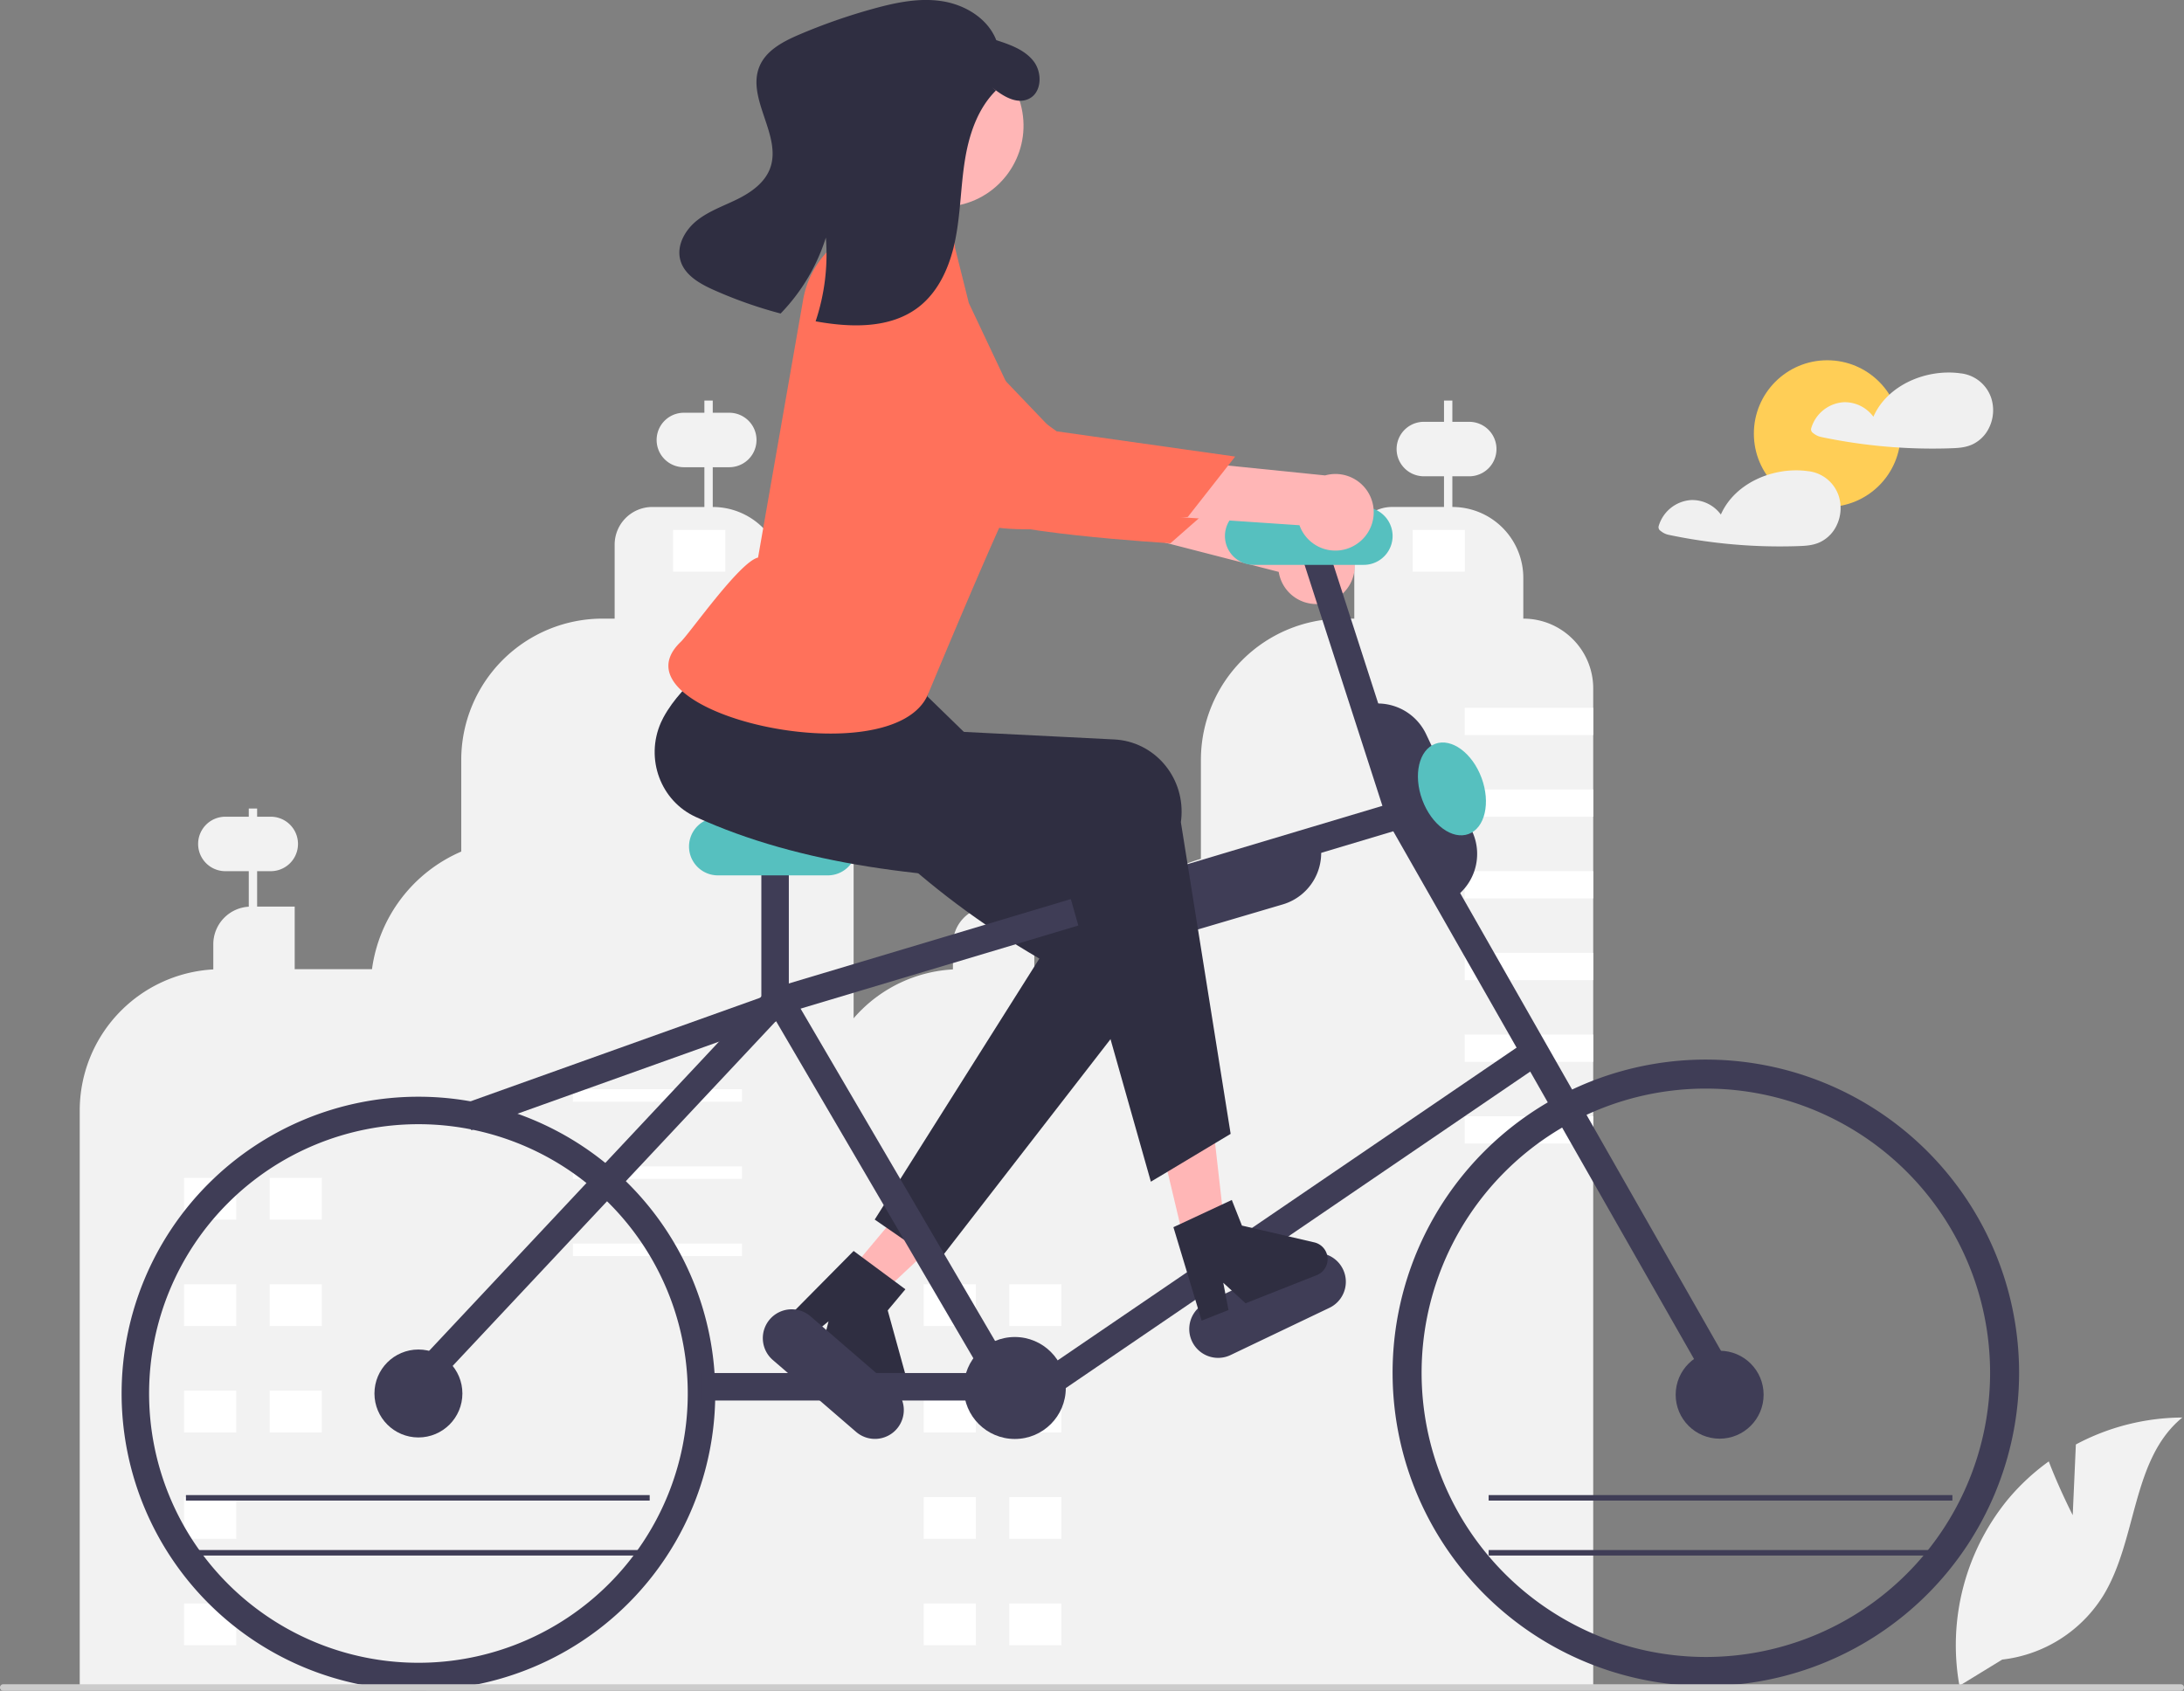 <svg xmlns="http://www.w3.org/2000/svg" width="794.67" height="615.311" viewBox="0 0 794.67 615.311">
  <rect x="0" y="0" width="794.67" height="615.311" fill="#808080" stroke="none"/>
  <g id="Our_approach" data-name="Our approach" transform="translate(0 0)">
    <path id="Path_1" data-name="Path 1" d="M774.46,374.977a25.326,25.326,0,0,0-17.989-7.45V352.71a25.8,25.8,0,0,0-25.818-25.818V315.726H736.8a9.911,9.911,0,1,0,0-19.822h-6.145v-7.747h-3.039V295.9H720.28a9.911,9.911,0,0,0,0,19.822h7.334v11.166H708.685a13.709,13.709,0,0,0-13.71,13.712v26.923H690.6a51.434,51.434,0,0,0-51.437,51.441v35.979A54.579,54.579,0,0,0,601.094,495.1H578.547V472.318H564.878v-9.58h8.391a9.911,9.911,0,1,0,0-19.822h-8.391v-6.289h-3.037v6.289h-5.09a9.911,9.911,0,0,0,0,19.822h5.09v9.621a13.7,13.7,0,0,0-12.909,13.673v9.15a51.444,51.444,0,0,0-48.6,51.363V757.09H781.91V392.965a25.326,25.326,0,0,0-7.45-17.988Z" transform="translate(-202.201 -142.393)" fill="#f2f2f2"/>
    <path id="Path_2" data-name="Path 2" d="M487.36,367.522V352.714a25.819,25.819,0,0,0-25.819-25.819h0V312.422h6.012a9.911,9.911,0,1,0,0-19.822h-6.012v-4.435H458.5V292.6h-7.468a9.911,9.911,0,1,0,0,19.822H458.5v14.472h-18.94a13.714,13.714,0,0,0-13.714,13.714v26.913h-4.371a51.444,51.444,0,0,0-51.445,51.445V452.3a54.554,54.554,0,0,0-32.476,42.8H309.429V472.318H295.76V459.434h4.959a9.911,9.911,0,0,0,0-19.822H295.76v-2.986h-3.038v2.986H284.2a9.911,9.911,0,0,0,0,19.822h8.521v12.924a13.7,13.7,0,0,0-12.91,13.673v9.15a51.444,51.444,0,0,0-48.6,51.363V757.09H512.8V392.961a25.44,25.44,0,0,0-25.439-25.439Z" transform="translate(-202.201 -142.393)" fill="#f2f2f2"/>
    <rect id="Rectangle_1" data-name="Rectangle 1" width="18.985" height="15.188" transform="translate(117.101 443.834) rotate(180)" fill="#fff"/>
    <rect id="Rectangle_2" data-name="Rectangle 2" width="18.985" height="15.188" transform="translate(85.966 443.834) rotate(180)" fill="#fff"/>
    <rect id="Rectangle_3" data-name="Rectangle 3" width="18.985" height="15.188" transform="translate(117.101 482.563) rotate(180)" fill="#fff"/>
    <rect id="Rectangle_4" data-name="Rectangle 4" width="18.985" height="15.188" transform="translate(85.966 482.563) rotate(180)" fill="#fff"/>
    <rect id="Rectangle_5" data-name="Rectangle 5" width="18.985" height="15.188" transform="translate(117.101 521.292) rotate(180)" fill="#fff"/>
    <rect id="Rectangle_6" data-name="Rectangle 6" width="18.985" height="15.188" transform="translate(85.966 521.292) rotate(180)" fill="#fff"/>
    <rect id="Rectangle_7" data-name="Rectangle 7" width="18.985" height="15.188" transform="translate(85.966 560.021) rotate(180)" fill="#fff"/>
    <rect id="Rectangle_8" data-name="Rectangle 8" width="18.985" height="15.188" transform="translate(85.966 598.75) rotate(180)" fill="#fff"/>
    <rect id="Rectangle_9" data-name="Rectangle 9" width="61.511" height="4.556" transform="translate(269.971 400.928) rotate(180)" fill="#fff"/>
    <rect id="Rectangle_10" data-name="Rectangle 10" width="61.511" height="4.556" transform="translate(269.971 429.026) rotate(180)" fill="#fff"/>
    <rect id="Rectangle_11" data-name="Rectangle 11" width="61.511" height="4.556" transform="translate(269.971 457.123) rotate(180)" fill="#fff"/>
    <rect id="Rectangle_12" data-name="Rectangle 12" width="18.985" height="15.188" transform="translate(263.897 208.042) rotate(180)" fill="#fff"/>
    <rect id="Rectangle_13" data-name="Rectangle 13" width="18.985" height="15.188" transform="translate(386.218 482.563) rotate(180)" fill="#fff"/>
    <rect id="Rectangle_14" data-name="Rectangle 14" width="18.985" height="15.188" transform="translate(355.084 482.563) rotate(180)" fill="#fff"/>
    <rect id="Rectangle_15" data-name="Rectangle 15" width="18.985" height="15.188" transform="translate(386.218 521.292) rotate(180)" fill="#fff"/>
    <rect id="Rectangle_16" data-name="Rectangle 16" width="18.985" height="15.188" transform="translate(355.084 521.292) rotate(180)" fill="#fff"/>
    <rect id="Rectangle_17" data-name="Rectangle 17" width="18.985" height="15.188" transform="translate(386.218 560.021) rotate(180)" fill="#fff"/>
    <rect id="Rectangle_18" data-name="Rectangle 18" width="18.985" height="15.188" transform="translate(355.084 560.021) rotate(180)" fill="#fff"/>
    <rect id="Rectangle_19" data-name="Rectangle 19" width="18.985" height="15.188" transform="translate(386.218 598.75) rotate(180)" fill="#fff"/>
    <rect id="Rectangle_20" data-name="Rectangle 20" width="18.985" height="15.188" transform="translate(355.084 598.75) rotate(180)" fill="#fff"/>
    <rect id="Rectangle_21" data-name="Rectangle 21" width="18.985" height="15.188" transform="translate(533.015 208.042) rotate(180)" fill="#fff"/>
    <rect id="Rectangle_22" data-name="Rectangle 22" width="46.763" height="9.911" transform="translate(532.946 257.576)" fill="#fff"/>
    <rect id="Rectangle_23" data-name="Rectangle 23" width="46.763" height="9.911" transform="translate(532.946 287.309)" fill="#fff"/>
    <rect id="Rectangle_24" data-name="Rectangle 24" width="46.763" height="9.911" transform="translate(532.946 317.041)" fill="#fff"/>
    <rect id="Rectangle_25" data-name="Rectangle 25" width="46.763" height="9.911" transform="translate(532.946 346.774)" fill="#fff"/>
    <rect id="Rectangle_26" data-name="Rectangle 26" width="46.763" height="9.911" transform="translate(532.946 376.507)" fill="#fff"/>
    <rect id="Rectangle_27" data-name="Rectangle 27" width="46.763" height="9.911" transform="translate(532.946 406.239)" fill="#fff"/>
    <path id="Path_3" data-name="Path 3" d="M309.242,462.575l10.744,8.991L360.55,433.48l-15.857-13.269Z" fill="#ffb6b6"/>
    <path id="Path_4" data-name="Path 4" d="M543.229,601.927l-22.753-15.705,59.908-94.981C536.964,466,507.1,435.215,482.739,401.4c-8.28-11.413-13.327-24.7-1.776-33.257q.81-.6,1.663-1.137c13.172-8.208,8.9,4.093,26.952-1.948l16.314,17.4,35.247,34.3,60.121,38.378c12.091,7.718,15.445,23.952,7.493,36.26q-.63.975-1.342,1.893Z" transform="translate(-202.201 -142.393)" fill="#2f2e41"/>
    <path id="Path_5" data-name="Path 5" d="M512.8,597.644l18.838,13.944-6.433,7.687,7.2,26.056a6.261,6.261,0,0,1-10.054,6.47l-21.361-17.876,2.682-10.685-7.8,6.4-8.054-6.74Z" transform="translate(-202.201 -142.393)" fill="#2f2e41"/>
    <rect id="Rectangle_28" data-name="Rectangle 28" width="123.401" height="10" transform="translate(168.114 401.897) rotate(-19.677)" fill="#3f3d56"/>
    <path id="Path_6" data-name="Path 6" d="M513.686,663.477,483.41,637.336a10.5,10.5,0,1,1,13.724-15.895l30.276,26.141a10.5,10.5,0,1,1-13.724,15.895Z" transform="translate(-202.201 -142.393)" fill="#3f3d56"/>
    <path id="Path_7" data-name="Path 7" d="M685.671,361.46a13.844,13.844,0,0,1-18.192-10.942l-108.154-27.85,17.638-18.507,103.011,30.247a13.919,13.919,0,0,1,5.7,27.052Z" transform="translate(-202.201 -142.393)" fill="#ffb6b6"/>
    <path id="Path_8" data-name="Path 8" d="M521.369,232.152s-17.586,2.038-17.27,22.3,43.425,66.43,50.15,74.079,73.844,11.557,73.844,11.557l20.967-18.436-62.168-20.946Z" transform="translate(-202.201 -142.393)" fill="#ff715b"/>
    <path id="Path_9" data-name="Path 9" d="M485.7,327.27l-3.967,18.608s-7.22,15.487-5.819,19.625c1.388,4.115,63.883,26.485,63.883,26.485s5.354-27.9,14.289-46.725Z" transform="translate(-202.201 -142.393)" fill="#ffb6b6"/>
    <path id="Path_10" data-name="Path 10" d="M685.983,618.312l-36.092,17.244a10.5,10.5,0,0,1-9.053-18.948l36.092-17.244a10.5,10.5,0,0,1,9.053,18.948Z" transform="translate(-202.201 -142.393)" fill="#3f3d56"/>
    <path id="Path_11" data-name="Path 11" d="M822.89,755.959A113.98,113.98,0,1,1,936.869,641.98,113.98,113.98,0,0,1,822.89,755.959Zm0-217.406A103.426,103.426,0,1,0,926.316,641.979,103.426,103.426,0,0,0,822.89,538.553Z" transform="translate(-202.201 -142.393)" fill="#3f3d56"/>
    <circle id="Ellipse_1" data-name="Ellipse 1" cx="16" cy="16" r="16" transform="translate(609.709 491.567)" fill="#3f3d56"/>
    <path id="Path_12" data-name="Path 12" d="M354.45,757.513a108,108,0,1,1,108-108,108,108,0,0,1-108,108Zm0-206a98,98,0,1,0,98,98,98,98,0,0,0-98-98Z" transform="translate(-202.201 -142.393)" fill="#3f3d56"/>
    <circle id="Ellipse_2" data-name="Ellipse 2" cx="16" cy="16" r="16" transform="translate(136.248 491.12)" fill="#3f3d56"/>
    <circle id="Ellipse_3" data-name="Ellipse 3" cx="18.553" cy="18.553" r="18.553" transform="translate(350.695 486.567)" fill="#3f3d56"/>
    <path id="Path_13" data-name="Path 13" d="M156.357,505.986l-7.3-6.839L279.3,360.214l232.412-69.557L627.053,493.091l-8.688,4.951L506.957,302.518l-222.209,66.5Z" fill="#3f3d56"/>
    <rect id="Rectangle_29" data-name="Rectangle 29" width="98.272" height="10" transform="translate(255.219 499.678)" fill="#3f3d56"/>
    <rect id="Rectangle_30" data-name="Rectangle 30" width="10" height="52.283" transform="translate(277.022 312.334)" fill="#3f3d56"/>
    <rect id="Rectangle_31" data-name="Rectangle 31" width="10" height="106.158" transform="translate(471.952 197.101) rotate(-17.897)" fill="#3f3d56"/>
    <rect id="Rectangle_32" data-name="Rectangle 32" width="10" height="162.247" transform="matrix(0.863, -0.505, 0.505, 0.863, 277.391, 363.094)" fill="#3f3d56"/>
    <rect id="Rectangle_33" data-name="Rectangle 33" width="213.016" height="10" transform="matrix(0.826, -0.563, 0.563, 0.826, 379.895, 498.442)" fill="#3f3d56"/>
    <path id="Path_14" data-name="Path 14" d="M503.41,460.959h-40a10.5,10.5,0,0,1,0-21h40a10.5,10.5,0,1,1,0,21Z" transform="translate(-202.201 -142.393)" fill="#56c0bf"/>
    <path id="Path_15" data-name="Path 15" d="M698.41,347.959h-40a10.5,10.5,0,0,1,0-21h40a10.5,10.5,0,0,1,0,21Z" transform="translate(-202.201 -142.393)" fill="#56c0bf"/>
    <path id="Path_16" data-name="Path 16" d="M956.381,693.788l1.144-25.719a83.064,83.064,0,0,1,38.745-9.808c-18.608,15.214-16.283,44.541-28.9,65a49.964,49.964,0,0,1-36.639,23.089l-15.572,9.534a83.725,83.725,0,0,1,17.647-67.845,80.871,80.871,0,0,1,14.863-13.81C951.4,684.063,956.381,693.788,956.381,693.788Z" transform="translate(-202.201 -142.393)" fill="#f2f2f2"/>
    <path id="Path_17" data-name="Path 17" d="M996.871,756.513a1.186,1.186,0,0,1-1.19,1.19H203.391a1.19,1.19,0,1,1,0-2.38h792.29a1.187,1.187,0,0,1,1.19,1.19Z" transform="translate(-202.201 -142.393)" fill="#ccc"/>
    <circle id="Ellipse_4" data-name="Ellipse 4" cx="29.568" cy="29.568" r="29.568" transform="translate(308.745 21.529) rotate(-9.649)" fill="#ffb6b6"/>
    <circle id="Ellipse_5" data-name="Ellipse 5" cx="26.701" cy="26.701" r="26.701" transform="translate(638.161 131.104)" fill="#ffce56"/>
    <path id="Path_18" data-name="Path 18" d="M926.826,287.556a13.247,13.247,0,0,0-11.179-9.291c-.058-.008-.113,0-.171,0a1.657,1.657,0,0,0-.228-.052c-12.211-1.578-26.306,4.262-31.395,15.838a12.934,12.934,0,0,0-10.833-5.279,13.193,13.193,0,0,0-11.8,9.511,1.548,1.548,0,0,0,.689,1.694,6.765,6.765,0,0,0,2.79,1.416q3.326.7,6.676,1.291,6.537,1.144,13.142,1.85a195.422,195.422,0,0,0,26.918,1.017c2.993-.093,5.879-.193,8.621-1.513A12.827,12.827,0,0,0,925,299.721a14.552,14.552,0,0,0,1.825-12.165Z" transform="translate(-202.201 -142.393)" fill="#f0f0f0"/>
    <path id="Path_19" data-name="Path 19" d="M871.33,323.157a13.248,13.248,0,0,0-11.179-9.291c-.058-.008-.113,0-.171,0a1.668,1.668,0,0,0-.228-.052c-12.211-1.578-26.306,4.262-31.4,15.838a12.934,12.934,0,0,0-10.833-5.279,13.193,13.193,0,0,0-11.8,9.511,1.548,1.548,0,0,0,.69,1.694,6.766,6.766,0,0,0,2.79,1.416q3.326.7,6.676,1.291,6.537,1.144,13.142,1.85a195.43,195.43,0,0,0,26.918,1.017c2.993-.093,5.879-.193,8.621-1.513a12.829,12.829,0,0,0,4.945-4.316,14.552,14.552,0,0,0,1.825-12.165Z" transform="translate(-202.201 -142.393)" fill="#f0f0f0"/>
    <path id="Path_20" data-name="Path 20" d="M728.07,470.986,694.676,400.5l.452-.214a19.5,19.5,0,0,1,25.97,9.274L737.8,444.8a19.5,19.5,0,0,1-9.274,25.97Z" transform="translate(-202.201 -142.393)" fill="#3f3d56"/>
    <path id="Path_21" data-name="Path 21" d="M625.992,483.375a19.529,19.529,0,0,1-18.676-13.991l-.142-.479,74.812-22.074.142.479a19.5,19.5,0,0,1-13.185,24.221l-37.406,11.037a19.587,19.587,0,0,1-5.545.807Z" transform="translate(-202.201 -142.393)" fill="#3f3d56"/>
    <path id="Path_22" data-name="Path 22" d="M433.406,462.464l13.613-3.358-6.293-55.3-20.092,4.958Z" fill="#ffb6b6"/>
    <path id="Path_23" data-name="Path 23" d="M629.16,588.989l21.245-9.9,3.685,9.322,26.333,6.11a6.261,6.261,0,0,1,.887,11.922l-25.9,10.238-8.109-7.456,1.9,9.91L639.43,623Z" transform="translate(-202.201 -142.393)" fill="#2f2e41"/>
    <path id="Path_24" data-name="Path 24" d="M649.983,555.029l-29.026,17.407L590,463.1c-50.22-.428-96.655-6.051-134.568-23.369-12.845-5.816-18.559-21.2-12.762-34.356q.406-.923.882-1.812c7.38-13.653,21.688-21.671,34.383-35.859l62.976,23.251L536.4,407.918l71.237,3.576c14.326.719,25.279,13.163,24.464,27.793q-.065,1.159-.228,2.309Z" transform="translate(-202.201 -142.393)" fill="#2f2e41"/>
    <path id="Path_25" data-name="Path 25" d="M526.842,216.982,546.2,227.1a5.532,5.532,0,0,1,3.475,5.4l5.041,20.172,17.737,37.543s4.622,19.981-4.2,38.847-28.34,65.9-28.34,65.9c-12.732,30.494-117.233,6.945-90-19,3.24-3.087,21.453-29.164,28.117-30.662l16.351-93.566a33.944,33.944,0,0,1,16.5-23.807c2.62-1.481,5.048-2.358,6.712-1.91C521.386,226.9,523.179,218.307,526.842,216.982Z" transform="translate(-202.201 -142.393)" fill="#ff715b"/>
    <path id="Path_26" data-name="Path 26" d="M694.921,340.959a13.844,13.844,0,0,1-19.89-7.419L563.6,326l13.944-21.429,106.811,10.836a13.919,13.919,0,0,1,10.563,25.547Z" transform="translate(-202.201 -142.393)" fill="#ffb6b6"/>
    <path id="Path_27" data-name="Path 27" d="M509.686,243.987s-16.914,5.229-12.885,25.093,54.875,57.336,62.889,63.621,74.711-2.187,74.711-2.187l17.229-21.969-64.956-9.185Z" transform="translate(-202.201 -142.393)" fill="#ff715b"/>
    <path id="Path_28" data-name="Path 28" d="M576.592,178.336c-4.465,2.2-9.52-.988-13.427-4.158l1.4,1.182c-6.778,6.731-9.88,16.347-11.347,25.8s-1.544,19.079-3.419,28.456-5.872,18.8-13.457,24.6c-10.161,7.773-24.289,7.426-36.879,5.2-.168-.032-.324-.056-.492-.089a76.723,76.723,0,0,0,3.728-30.456,69.759,69.759,0,0,1-16.464,27.62,160.145,160.145,0,0,1-24.408-8.611c-5.106-2.287-10.61-5.428-12.076-10.829-1.469-5.36,1.756-11.03,6.111-14.469s9.725-5.264,14.7-7.734,9.874-5.939,11.82-11.139c4.489-11.962-8.788-25.5-3.789-37.262,2.465-5.785,8.617-8.981,14.4-11.456a213.118,213.118,0,0,1,27.176-9.479c8.13-2.234,16.626-3.993,24.946-2.669S561.627,149.141,564.7,157c5,1.634,10.319,3.48,13.563,7.645S581.319,176.011,576.592,178.336Z" transform="translate(-202.201 -142.393)" fill="#2f2e41"/>
    <rect id="Rectangle_34" data-name="Rectangle 34" width="168.737" height="2" transform="translate(67.657 544.094)" fill="#3f3d56"/>
    <rect id="Rectangle_35" data-name="Rectangle 35" width="168.737" height="2" transform="translate(67.657 564.094)" fill="#3f3d56"/>
    <rect id="Rectangle_36" data-name="Rectangle 36" width="168.737" height="2" transform="translate(541.657 544.094)" fill="#3f3d56"/>
    <rect id="Rectangle_37" data-name="Rectangle 37" width="168.737" height="2" transform="translate(541.657 564.094)" fill="#3f3d56"/>
    <ellipse id="Ellipse_6" data-name="Ellipse 6" cx="11.5" cy="17.5" rx="11.5" ry="17.5" transform="translate(511.444 274.676) rotate(-20.288)" fill="#56c0bf"/>
  </g>
</svg>
